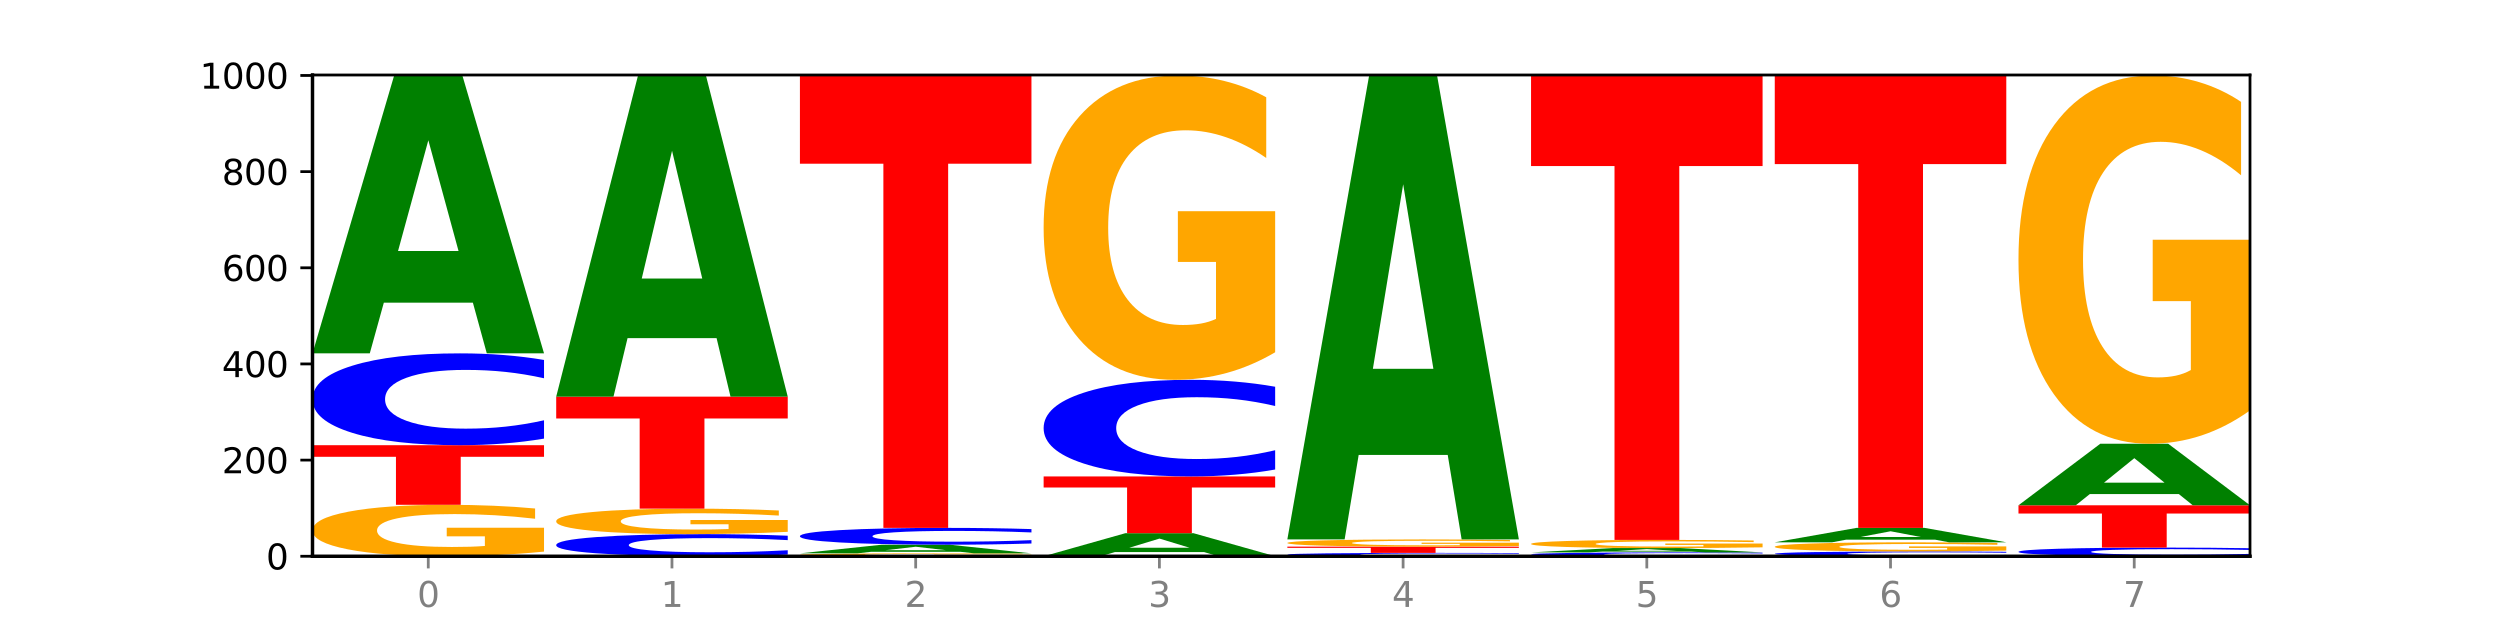 <?xml version="1.0" encoding="utf-8" standalone="no"?>
<!DOCTYPE svg PUBLIC "-//W3C//DTD SVG 1.1//EN"
  "http://www.w3.org/Graphics/SVG/1.1/DTD/svg11.dtd">
<svg xmlns:xlink="http://www.w3.org/1999/xlink" width="720pt" height="180pt" viewBox="0 0 720 180" xmlns="http://www.w3.org/2000/svg" version="1.1">
 <defs>
  <style type="text/css">*{stroke-linejoin: round; stroke-linecap: butt}</style>
 </defs>
 <g id="figure_1">
  <g id="patch_1">
   <path d="M 0 180 
L 720 180 
L 720 0 
L 0 0 
z
" style="fill: #ffffff"/>
  </g>
  <g id="axes_1">
   <g id="patch_2">
    <path d="M 90 160.2 
L 648 160.2 
L 648 21.6 
L 90 21.6 
z
" style="fill: #ffffff"/>
   </g>
   <g id="line2d_1">
    <path d="M 90 160.2 
L 648 160.2 
" clip-path="url(#pc9879ae908)" style="fill: none; stroke: #000000; stroke-width: 0.5; stroke-linecap: square"/>
   </g>
   <g id="patch_3">
    <path d="M 156.679 158.86 
Q 149.955 159.53 142.722 159.866 
Q 135.489 160.2 127.778 160.2 
Q 110.353 160.2 100.177 158.205 
Q 90 156.209 90 152.797 
Q 90 149.345 100.356 147.365 
Q 110.727 145.385 128.764 145.385 
Q 135.713 145.385 142.079 145.654 
Q 148.46 145.92 154.109 146.447 
L 154.109 149.4 
Q 148.281 148.724 142.513 148.39 
Q 136.744 148.053 130.946 148.053 
Q 120.216 148.053 114.403 149.284 
Q 108.59 150.511 108.59 152.797 
Q 108.59 155.062 114.194 156.298 
Q 119.798 157.531 130.109 157.531 
Q 132.919 157.531 135.325 157.461 
Q 137.731 157.387 139.643 157.234 
L 139.643 154.462 
L 128.66 154.462 
L 128.66 151.992 
L 156.679 151.992 
L 156.679 158.86 
z
" clip-path="url(#pc9879ae908)" style="fill: #ffa600"/>
   </g>
   <g id="patch_4">
    <path d="M 90 128.215 
L 156.679 128.215 
L 156.679 131.564 
L 132.69 131.564 
L 132.69 145.385 
L 114.036 145.385 
L 114.036 131.564 
L 90 131.564 
L 90 128.215 
z
" clip-path="url(#pc9879ae908)" style="fill: #ff0000"/>
   </g>
   <g id="patch_5">
    <path d="M 156.679 126.32 
Q 151.102 127.259 145.07 127.735 
Q 139.039 128.215 132.47 128.215 
Q 112.882 128.215 101.441 124.654 
Q 90 121.092 90 115.001 
Q 90 108.887 101.441 105.331 
Q 112.882 101.769 132.47 101.769 
Q 139.039 101.769 145.07 102.25 
Q 151.102 102.725 156.679 103.665 
L 156.679 108.937 
Q 151.051 107.691 145.591 107.112 
Q 140.131 106.533 134.1 106.533 
Q 123.281 106.533 117.082 108.789 
Q 110.899 111.04 110.899 115.001 
Q 110.899 118.945 117.082 121.201 
Q 123.281 123.452 134.1 123.452 
Q 140.131 123.452 145.591 122.873 
Q 151.051 122.288 156.679 121.043 
L 156.679 126.32 
z
" clip-path="url(#pc9879ae908)" style="fill: #0000ff"/>
   </g>
   <g id="patch_6">
    <path d="M 136.189 87.165 
L 110.545 87.165 
L 106.496 101.769 
L 90 101.769 
L 113.558 21.6 
L 133.121 21.6 
L 156.679 101.769 
L 140.197 101.769 
L 136.189 87.165 
z
M 114.635 72.286 
L 132.058 72.286 
L 123.36 40.397 
L 114.635 72.286 
z
" clip-path="url(#pc9879ae908)" style="fill: #008000"/>
   </g>
   <g id="patch_7">
    <path d="M 226.868 159.743 
Q 221.29 159.97 215.259 160.084 
Q 209.228 160.2 202.659 160.2 
Q 183.07 160.2 171.629 159.342 
Q 160.189 158.484 160.189 157.017 
Q 160.189 155.545 171.629 154.689 
Q 183.07 153.831 202.659 153.831 
Q 209.228 153.831 215.259 153.947 
Q 221.29 154.061 226.868 154.287 
L 226.868 155.557 
Q 221.24 155.257 215.78 155.118 
Q 210.32 154.978 204.289 154.978 
Q 193.47 154.978 187.27 155.521 
Q 181.088 156.063 181.088 157.017 
Q 181.088 157.967 187.27 158.511 
Q 193.47 159.053 204.289 159.053 
Q 210.32 159.053 215.78 158.913 
Q 221.24 158.772 226.868 158.473 
L 226.868 159.743 
z
" clip-path="url(#pc9879ae908)" style="fill: #0000ff"/>
   </g>
   <g id="patch_8">
    <path d="M 226.868 153.167 
Q 220.143 153.499 212.91 153.666 
Q 205.678 153.831 197.967 153.831 
Q 180.542 153.831 170.365 152.842 
Q 160.189 151.854 160.189 150.164 
Q 160.189 148.454 170.545 147.473 
Q 180.916 146.492 198.953 146.492 
Q 205.902 146.492 212.268 146.626 
Q 218.649 146.758 224.298 147.018 
L 224.298 148.481 
Q 218.47 148.146 212.701 147.981 
Q 206.933 147.814 201.135 147.814 
Q 190.405 147.814 184.592 148.424 
Q 178.779 149.031 178.779 150.164 
Q 178.779 151.286 184.383 151.898 
Q 189.987 152.509 200.298 152.509 
Q 203.107 152.509 205.513 152.474 
Q 207.919 152.438 209.832 152.362 
L 209.832 150.988 
L 198.848 150.988 
L 198.848 149.765 
L 226.868 149.765 
L 226.868 153.167 
z
" clip-path="url(#pc9879ae908)" style="fill: #ffa600"/>
   </g>
   <g id="patch_9">
    <path d="M 160.189 114.231 
L 226.868 114.231 
L 226.868 120.523 
L 202.879 120.523 
L 202.879 146.492 
L 184.224 146.492 
L 184.224 120.523 
L 160.189 120.523 
L 160.189 114.231 
z
" clip-path="url(#pc9879ae908)" style="fill: #ff0000"/>
   </g>
   <g id="patch_10">
    <path d="M 206.377 97.382 
L 180.734 97.382 
L 176.685 114.231 
L 160.189 114.231 
L 183.747 21.738 
L 203.31 21.738 
L 226.868 114.231 
L 210.386 114.231 
L 206.377 97.382 
z
M 184.824 80.215 
L 202.247 80.215 
L 193.549 43.424 
L 184.824 80.215 
z
" clip-path="url(#pc9879ae908)" style="fill: #008000"/>
   </g>
   <g id="patch_11">
    <path d="M 297.057 160.125 
Q 290.332 160.162 283.099 160.181 
Q 275.866 160.2 268.155 160.2 
Q 250.731 160.2 240.554 160.088 
Q 230.377 159.976 230.377 159.785 
Q 230.377 159.591 240.733 159.48 
Q 251.104 159.369 269.142 159.369 
Q 276.09 159.369 282.457 159.384 
Q 288.838 159.399 294.486 159.429 
L 294.486 159.594 
Q 288.658 159.556 282.89 159.538 
Q 277.122 159.519 271.323 159.519 
Q 260.594 159.519 254.781 159.588 
Q 248.967 159.657 248.967 159.785 
Q 248.967 159.912 254.571 159.981 
Q 260.175 160.05 270.487 160.05 
Q 273.296 160.05 275.702 160.046 
Q 278.108 160.042 280.021 160.034 
L 280.021 159.878 
L 269.037 159.878 
L 269.037 159.74 
L 297.057 159.74 
L 297.057 160.125 
z
" clip-path="url(#pc9879ae908)" style="fill: #ffa600"/>
   </g>
   <g id="patch_12">
    <path d="M 276.566 158.915 
L 250.922 158.915 
L 246.873 159.369 
L 230.377 159.369 
L 253.935 156.877 
L 273.499 156.877 
L 297.057 159.369 
L 280.574 159.369 
L 276.566 158.915 
z
M 255.012 158.453 
L 272.435 158.453 
L 263.737 157.461 
L 255.012 158.453 
z
" clip-path="url(#pc9879ae908)" style="fill: #008000"/>
   </g>
   <g id="patch_13">
    <path d="M 297.057 156.53 
Q 291.479 156.702 285.448 156.789 
Q 279.417 156.877 272.848 156.877 
Q 253.259 156.877 241.818 156.224 
Q 230.377 155.572 230.377 154.455 
Q 230.377 153.335 241.818 152.683 
Q 253.259 152.031 272.848 152.031 
Q 279.417 152.031 285.448 152.119 
Q 291.479 152.206 297.057 152.378 
L 297.057 153.344 
Q 291.429 153.116 285.969 153.01 
Q 280.509 152.904 274.477 152.904 
Q 263.658 152.904 257.459 153.317 
Q 251.277 153.73 251.277 154.455 
Q 251.277 155.178 257.459 155.592 
Q 263.658 156.004 274.477 156.004 
Q 280.509 156.004 285.969 155.898 
Q 291.429 155.791 297.057 155.563 
L 297.057 156.53 
z
" clip-path="url(#pc9879ae908)" style="fill: #0000ff"/>
   </g>
   <g id="patch_14">
    <path d="M 230.377 21.738 
L 297.057 21.738 
L 297.057 47.149 
L 273.068 47.149 
L 273.068 152.031 
L 254.413 152.031 
L 254.413 47.149 
L 230.377 47.149 
L 230.377 21.738 
z
" clip-path="url(#pc9879ae908)" style="fill: #ff0000"/>
   </g>
   <g id="patch_15">
    <path d="M 346.755 158.989 
L 321.111 158.989 
L 317.062 160.2 
L 300.566 160.2 
L 324.124 153.554 
L 343.687 153.554 
L 367.245 160.2 
L 350.763 160.2 
L 346.755 158.989 
z
M 325.201 157.756 
L 342.624 157.756 
L 333.926 155.112 
L 325.201 157.756 
z
" clip-path="url(#pc9879ae908)" style="fill: #008000"/>
   </g>
   <g id="patch_16">
    <path d="M 300.566 137.215 
L 367.245 137.215 
L 367.245 140.402 
L 343.256 140.402 
L 343.256 153.554 
L 324.602 153.554 
L 324.602 140.402 
L 300.566 140.402 
L 300.566 137.215 
z
" clip-path="url(#pc9879ae908)" style="fill: #ff0000"/>
   </g>
   <g id="patch_17">
    <path d="M 367.245 135.22 
Q 361.668 136.209 355.636 136.709 
Q 349.605 137.215 343.036 137.215 
Q 323.448 137.215 312.007 133.467 
Q 300.566 129.719 300.566 123.309 
Q 300.566 116.876 312.007 113.133 
Q 323.448 109.385 343.036 109.385 
Q 349.605 109.385 355.636 109.891 
Q 361.668 110.391 367.245 111.38 
L 367.245 116.927 
Q 361.617 115.617 356.157 115.007 
Q 350.697 114.398 344.666 114.398 
Q 333.847 114.398 327.648 116.772 
Q 321.465 119.141 321.465 123.309 
Q 321.465 127.459 327.648 129.834 
Q 333.847 132.202 344.666 132.202 
Q 350.697 132.202 356.157 131.593 
Q 361.617 130.978 367.245 129.667 
L 367.245 135.22 
z
" clip-path="url(#pc9879ae908)" style="fill: #0000ff"/>
   </g>
   <g id="patch_18">
    <path d="M 367.245 101.455 
Q 360.521 105.42 353.288 107.411 
Q 346.055 109.385 338.344 109.385 
Q 320.919 109.385 310.743 97.58 
Q 300.566 85.776 300.566 65.589 
Q 300.566 45.166 310.922 33.452 
Q 321.293 21.738 339.33 21.738 
Q 346.279 21.738 352.645 23.332 
Q 359.026 24.907 364.675 28.021 
L 364.675 45.492 
Q 358.847 41.491 353.079 39.518 
Q 347.31 37.526 341.512 37.526 
Q 330.782 37.526 324.969 44.804 
Q 319.156 52.064 319.156 65.589 
Q 319.156 78.986 324.76 86.301 
Q 330.364 93.597 340.675 93.597 
Q 343.485 93.597 345.891 93.181 
Q 348.297 92.746 350.209 91.841 
L 350.209 75.438 
L 339.226 75.438 
L 339.226 60.827 
L 367.245 60.827 
L 367.245 101.455 
z
" clip-path="url(#pc9879ae908)" style="fill: #ffa600"/>
   </g>
   <g id="patch_19">
    <path d="M 437.434 160.131 
Q 431.856 160.165 425.825 160.182 
Q 419.794 160.2 413.225 160.2 
Q 393.636 160.2 382.196 160.069 
Q 370.755 159.939 370.755 159.716 
Q 370.755 159.492 382.196 159.361 
Q 393.636 159.231 413.225 159.231 
Q 419.794 159.231 425.825 159.248 
Q 431.856 159.266 437.434 159.3 
L 437.434 159.493 
Q 431.806 159.448 426.346 159.427 
Q 420.886 159.405 414.855 159.405 
Q 404.036 159.405 397.836 159.488 
Q 391.654 159.571 391.654 159.716 
Q 391.654 159.86 397.836 159.943 
Q 404.036 160.025 414.855 160.025 
Q 420.886 160.025 426.346 160.004 
Q 431.806 159.983 437.434 159.937 
L 437.434 160.131 
z
" clip-path="url(#pc9879ae908)" style="fill: #0000ff"/>
   </g>
   <g id="patch_20">
    <path d="M 370.755 157.431 
L 437.434 157.431 
L 437.434 157.782 
L 413.445 157.782 
L 413.445 159.231 
L 394.79 159.231 
L 394.79 157.782 
L 370.755 157.782 
L 370.755 157.431 
z
" clip-path="url(#pc9879ae908)" style="fill: #ff0000"/>
   </g>
   <g id="patch_21">
    <path d="M 437.434 157.243 
Q 430.709 157.337 423.476 157.384 
Q 416.244 157.431 408.533 157.431 
Q 391.108 157.431 380.931 157.151 
Q 370.755 156.871 370.755 156.393 
Q 370.755 155.909 381.111 155.631 
Q 391.482 155.354 409.519 155.354 
Q 416.468 155.354 422.834 155.392 
Q 429.215 155.429 434.864 155.503 
L 434.864 155.917 
Q 429.036 155.822 423.267 155.775 
Q 417.499 155.728 411.701 155.728 
Q 400.971 155.728 395.158 155.9 
Q 389.345 156.072 389.345 156.393 
Q 389.345 156.71 394.949 156.884 
Q 400.553 157.057 410.864 157.057 
Q 413.673 157.057 416.079 157.047 
Q 418.485 157.036 420.398 157.015 
L 420.398 156.626 
L 409.414 156.626 
L 409.414 156.28 
L 437.434 156.28 
L 437.434 157.243 
z
" clip-path="url(#pc9879ae908)" style="fill: #ffa600"/>
   </g>
   <g id="patch_22">
    <path d="M 416.943 131.013 
L 391.3 131.013 
L 387.251 155.354 
L 370.755 155.354 
L 394.313 21.738 
L 413.876 21.738 
L 437.434 155.354 
L 420.952 155.354 
L 416.943 131.013 
z
M 395.39 106.215 
L 412.813 106.215 
L 404.115 53.066 
L 395.39 106.215 
z
" clip-path="url(#pc9879ae908)" style="fill: #008000"/>
   </g>
   <g id="patch_23">
    <path d="M 507.623 160.121 
Q 502.045 160.16 496.014 160.18 
Q 489.983 160.2 483.414 160.2 
Q 463.825 160.2 452.384 160.051 
Q 440.943 159.902 440.943 159.646 
Q 440.943 159.39 452.384 159.241 
Q 463.825 159.092 483.414 159.092 
Q 489.983 159.092 496.014 159.112 
Q 502.045 159.132 507.623 159.172 
L 507.623 159.393 
Q 501.995 159.34 496.535 159.316 
Q 491.075 159.292 485.043 159.292 
Q 474.224 159.292 468.025 159.386 
Q 461.843 159.481 461.843 159.646 
Q 461.843 159.812 468.025 159.906 
Q 474.224 160 485.043 160 
Q 491.075 160 496.535 159.976 
Q 501.995 159.952 507.623 159.9 
L 507.623 160.121 
z
" clip-path="url(#pc9879ae908)" style="fill: #0000ff"/>
   </g>
   <g id="patch_24">
    <path d="M 487.132 158.865 
L 461.488 158.865 
L 457.439 159.092 
L 440.943 159.092 
L 464.501 157.846 
L 484.065 157.846 
L 507.623 159.092 
L 491.14 159.092 
L 487.132 158.865 
z
M 465.578 158.634 
L 483.001 158.634 
L 474.303 158.138 
L 465.578 158.634 
z
" clip-path="url(#pc9879ae908)" style="fill: #008000"/>
   </g>
   <g id="patch_25">
    <path d="M 507.623 157.633 
Q 500.898 157.74 493.665 157.793 
Q 486.432 157.846 478.721 157.846 
Q 461.297 157.846 451.12 157.529 
Q 440.943 157.212 440.943 156.67 
Q 440.943 156.121 451.299 155.807 
Q 461.67 155.492 479.708 155.492 
Q 486.656 155.492 493.023 155.535 
Q 499.404 155.577 505.052 155.661 
L 505.052 156.13 
Q 499.224 156.023 493.456 155.97 
Q 487.688 155.916 481.889 155.916 
Q 471.16 155.916 465.347 156.112 
Q 459.533 156.307 459.533 156.67 
Q 459.533 157.03 465.137 157.226 
Q 470.741 157.422 481.053 157.422 
Q 483.862 157.422 486.268 157.411 
Q 488.674 157.399 490.587 157.375 
L 490.587 156.934 
L 479.603 156.934 
L 479.603 156.542 
L 507.623 156.542 
L 507.623 157.633 
z
" clip-path="url(#pc9879ae908)" style="fill: #ffa600"/>
   </g>
   <g id="patch_26">
    <path d="M 440.943 21.738 
L 507.623 21.738 
L 507.623 47.824 
L 483.634 47.824 
L 483.634 155.492 
L 464.979 155.492 
L 464.979 47.824 
L 440.943 47.824 
L 440.943 21.738 
z
" clip-path="url(#pc9879ae908)" style="fill: #ff0000"/>
   </g>
   <g id="patch_27">
    <path d="M 577.811 160.101 
Q 572.234 160.15 566.203 160.175 
Q 560.171 160.2 553.603 160.2 
Q 534.014 160.2 522.573 160.014 
Q 511.132 159.827 511.132 159.508 
Q 511.132 159.188 522.573 159.002 
Q 534.014 158.815 553.603 158.815 
Q 560.171 158.815 566.203 158.841 
Q 572.234 158.865 577.811 158.915 
L 577.811 159.191 
Q 572.183 159.125 566.723 159.095 
Q 561.263 159.065 555.232 159.065 
Q 544.413 159.065 538.214 159.183 
Q 532.031 159.301 532.031 159.508 
Q 532.031 159.715 538.214 159.833 
Q 544.413 159.951 555.232 159.951 
Q 561.263 159.951 566.723 159.92 
Q 572.183 159.89 577.811 159.824 
L 577.811 160.101 
z
" clip-path="url(#pc9879ae908)" style="fill: #0000ff"/>
   </g>
   <g id="patch_28">
    <path d="M 577.811 158.577 
Q 571.087 158.696 563.854 158.756 
Q 556.621 158.815 548.91 158.815 
Q 531.486 158.815 521.309 158.461 
Q 511.132 158.107 511.132 157.501 
Q 511.132 156.888 521.488 156.536 
Q 531.859 156.185 549.896 156.185 
Q 556.845 156.185 563.211 156.232 
Q 569.592 156.28 575.241 156.373 
L 575.241 156.898 
Q 569.413 156.778 563.645 156.718 
Q 557.876 156.658 552.078 156.658 
Q 541.348 156.658 535.535 156.877 
Q 529.722 157.095 529.722 157.501 
Q 529.722 157.903 535.326 158.123 
Q 540.93 158.342 551.241 158.342 
Q 554.051 158.342 556.457 158.329 
Q 558.863 158.316 560.775 158.289 
L 560.775 157.796 
L 549.792 157.796 
L 549.792 157.358 
L 577.811 157.358 
L 577.811 158.577 
z
" clip-path="url(#pc9879ae908)" style="fill: #ffa600"/>
   </g>
   <g id="patch_29">
    <path d="M 557.321 155.428 
L 531.677 155.428 
L 527.628 156.185 
L 511.132 156.185 
L 534.69 152.031 
L 554.253 152.031 
L 577.811 156.185 
L 561.329 156.185 
L 557.321 155.428 
z
M 535.767 154.657 
L 553.19 154.657 
L 544.492 153.005 
L 535.767 154.657 
z
" clip-path="url(#pc9879ae908)" style="fill: #008000"/>
   </g>
   <g id="patch_30">
    <path d="M 511.132 21.877 
L 577.811 21.877 
L 577.811 47.261 
L 553.822 47.261 
L 553.822 152.031 
L 535.168 152.031 
L 535.168 47.261 
L 511.132 47.261 
L 511.132 21.877 
z
" clip-path="url(#pc9879ae908)" style="fill: #ff0000"/>
   </g>
   <g id="patch_31">
    <path d="M 648 160.021 
Q 642.422 160.11 636.391 160.155 
Q 630.36 160.2 623.791 160.2 
Q 604.202 160.2 592.762 159.864 
Q 581.321 159.529 581.321 158.955 
Q 581.321 158.379 592.762 158.043 
Q 604.202 157.708 623.791 157.708 
Q 630.36 157.708 636.391 157.753 
Q 642.422 157.798 648 157.886 
L 648 158.383 
Q 642.372 158.266 636.912 158.211 
Q 631.452 158.157 625.421 158.157 
Q 614.602 158.157 608.402 158.369 
Q 602.22 158.581 602.22 158.955 
Q 602.22 159.326 608.402 159.539 
Q 614.602 159.751 625.421 159.751 
Q 631.452 159.751 636.912 159.696 
Q 642.372 159.641 648 159.524 
L 648 160.021 
z
" clip-path="url(#pc9879ae908)" style="fill: #0000ff"/>
   </g>
   <g id="patch_32">
    <path d="M 581.321 145.523 
L 648 145.523 
L 648 147.899 
L 624.011 147.899 
L 624.011 157.708 
L 605.356 157.708 
L 605.356 147.899 
L 581.321 147.899 
L 581.321 145.523 
z
" clip-path="url(#pc9879ae908)" style="fill: #ff0000"/>
   </g>
   <g id="patch_33">
    <path d="M 627.51 142.294 
L 601.866 142.294 
L 597.817 145.523 
L 581.321 145.523 
L 604.879 127.8 
L 624.442 127.8 
L 648 145.523 
L 631.518 145.523 
L 627.51 142.294 
z
M 605.956 139.005 
L 623.379 139.005 
L 614.681 131.955 
L 605.956 139.005 
z
" clip-path="url(#pc9879ae908)" style="fill: #008000"/>
   </g>
   <g id="patch_34">
    <path d="M 648 118.204 
Q 641.275 123.002 634.042 125.412 
Q 626.81 127.8 619.099 127.8 
Q 601.674 127.8 591.497 113.515 
Q 581.321 99.231 581.321 74.802 
Q 581.321 50.089 591.677 35.914 
Q 602.048 21.738 620.085 21.738 
Q 627.034 21.738 633.4 23.666 
Q 639.781 25.573 645.43 29.341 
L 645.43 50.483 
Q 639.602 45.641 633.833 43.253 
Q 628.065 40.843 622.267 40.843 
Q 611.537 40.843 605.724 49.651 
Q 599.911 58.436 599.911 74.802 
Q 599.911 91.015 605.515 99.866 
Q 611.119 108.695 621.43 108.695 
Q 624.239 108.695 626.645 108.191 
Q 629.051 107.666 630.964 106.57 
L 630.964 86.721 
L 619.98 86.721 
L 619.98 69.04 
L 648 69.04 
L 648 118.204 
z
" clip-path="url(#pc9879ae908)" style="fill: #ffa600"/>
   </g>
   <g id="matplotlib.axis_1">
    <g id="xtick_1">
     <g id="line2d_2">
      <defs>
       <path id="mf67c340e34" d="M 0 0 
L 0 3.5 
" style="stroke: #808080; stroke-width: 0.8"/>
      </defs>
      <g>
       <use xlink:href="#mf67c340e34" x="123.34" y="160.2" style="fill: #808080; stroke: #808080; stroke-width: 0.8"/>
      </g>
     </g>
     <g id="text_1">
      <!-- 0 -->
      <g style="fill: #808080" transform="translate(120.158 174.798) scale(0.1 -0.1)">
       <defs>
        <path id="DejaVuSans-30" d="M 2034 4250 
Q 1547 4250 1301 3770 
Q 1056 3291 1056 2328 
Q 1056 1369 1301 889 
Q 1547 409 2034 409 
Q 2525 409 2770 889 
Q 3016 1369 3016 2328 
Q 3016 3291 2770 3770 
Q 2525 4250 2034 4250 
z
M 2034 4750 
Q 2819 4750 3233 4129 
Q 3647 3509 3647 2328 
Q 3647 1150 3233 529 
Q 2819 -91 2034 -91 
Q 1250 -91 836 529 
Q 422 1150 422 2328 
Q 422 3509 836 4129 
Q 1250 4750 2034 4750 
z
" transform="scale(0.016)"/>
       </defs>
       <use xlink:href="#DejaVuSans-30"/>
      </g>
     </g>
    </g>
    <g id="xtick_2">
     <g id="line2d_3">
      <g>
       <use xlink:href="#mf67c340e34" x="193.528" y="160.2" style="fill: #808080; stroke: #808080; stroke-width: 0.8"/>
      </g>
     </g>
     <g id="text_2">
      <!-- 1 -->
      <g style="fill: #808080" transform="translate(190.347 174.798) scale(0.1 -0.1)">
       <defs>
        <path id="DejaVuSans-31" d="M 794 531 
L 1825 531 
L 1825 4091 
L 703 3866 
L 703 4441 
L 1819 4666 
L 2450 4666 
L 2450 531 
L 3481 531 
L 3481 0 
L 794 0 
L 794 531 
z
" transform="scale(0.016)"/>
       </defs>
       <use xlink:href="#DejaVuSans-31"/>
      </g>
     </g>
    </g>
    <g id="xtick_3">
     <g id="line2d_4">
      <g>
       <use xlink:href="#mf67c340e34" x="263.717" y="160.2" style="fill: #808080; stroke: #808080; stroke-width: 0.8"/>
      </g>
     </g>
     <g id="text_3">
      <!-- 2 -->
      <g style="fill: #808080" transform="translate(260.536 174.798) scale(0.1 -0.1)">
       <defs>
        <path id="DejaVuSans-32" d="M 1228 531 
L 3431 531 
L 3431 0 
L 469 0 
L 469 531 
Q 828 903 1448 1529 
Q 2069 2156 2228 2338 
Q 2531 2678 2651 2914 
Q 2772 3150 2772 3378 
Q 2772 3750 2511 3984 
Q 2250 4219 1831 4219 
Q 1534 4219 1204 4116 
Q 875 4013 500 3803 
L 500 4441 
Q 881 4594 1212 4672 
Q 1544 4750 1819 4750 
Q 2544 4750 2975 4387 
Q 3406 4025 3406 3419 
Q 3406 3131 3298 2873 
Q 3191 2616 2906 2266 
Q 2828 2175 2409 1742 
Q 1991 1309 1228 531 
z
" transform="scale(0.016)"/>
       </defs>
       <use xlink:href="#DejaVuSans-32"/>
      </g>
     </g>
    </g>
    <g id="xtick_4">
     <g id="line2d_5">
      <g>
       <use xlink:href="#mf67c340e34" x="333.906" y="160.2" style="fill: #808080; stroke: #808080; stroke-width: 0.8"/>
      </g>
     </g>
     <g id="text_4">
      <!-- 3 -->
      <g style="fill: #808080" transform="translate(330.724 174.798) scale(0.1 -0.1)">
       <defs>
        <path id="DejaVuSans-33" d="M 2597 2516 
Q 3050 2419 3304 2112 
Q 3559 1806 3559 1356 
Q 3559 666 3084 287 
Q 2609 -91 1734 -91 
Q 1441 -91 1130 -33 
Q 819 25 488 141 
L 488 750 
Q 750 597 1062 519 
Q 1375 441 1716 441 
Q 2309 441 2620 675 
Q 2931 909 2931 1356 
Q 2931 1769 2642 2001 
Q 2353 2234 1838 2234 
L 1294 2234 
L 1294 2753 
L 1863 2753 
Q 2328 2753 2575 2939 
Q 2822 3125 2822 3475 
Q 2822 3834 2567 4026 
Q 2313 4219 1838 4219 
Q 1578 4219 1281 4162 
Q 984 4106 628 3988 
L 628 4550 
Q 988 4650 1302 4700 
Q 1616 4750 1894 4750 
Q 2613 4750 3031 4423 
Q 3450 4097 3450 3541 
Q 3450 3153 3228 2886 
Q 3006 2619 2597 2516 
z
" transform="scale(0.016)"/>
       </defs>
       <use xlink:href="#DejaVuSans-33"/>
      </g>
     </g>
    </g>
    <g id="xtick_5">
     <g id="line2d_6">
      <g>
       <use xlink:href="#mf67c340e34" x="404.094" y="160.2" style="fill: #808080; stroke: #808080; stroke-width: 0.8"/>
      </g>
     </g>
     <g id="text_5">
      <!-- 4 -->
      <g style="fill: #808080" transform="translate(400.913 174.798) scale(0.1 -0.1)">
       <defs>
        <path id="DejaVuSans-34" d="M 2419 4116 
L 825 1625 
L 2419 1625 
L 2419 4116 
z
M 2253 4666 
L 3047 4666 
L 3047 1625 
L 3713 1625 
L 3713 1100 
L 3047 1100 
L 3047 0 
L 2419 0 
L 2419 1100 
L 313 1100 
L 313 1709 
L 2253 4666 
z
" transform="scale(0.016)"/>
       </defs>
       <use xlink:href="#DejaVuSans-34"/>
      </g>
     </g>
    </g>
    <g id="xtick_6">
     <g id="line2d_7">
      <g>
       <use xlink:href="#mf67c340e34" x="474.283" y="160.2" style="fill: #808080; stroke: #808080; stroke-width: 0.8"/>
      </g>
     </g>
     <g id="text_6">
      <!-- 5 -->
      <g style="fill: #808080" transform="translate(471.102 174.798) scale(0.1 -0.1)">
       <defs>
        <path id="DejaVuSans-35" d="M 691 4666 
L 3169 4666 
L 3169 4134 
L 1269 4134 
L 1269 2991 
Q 1406 3038 1543 3061 
Q 1681 3084 1819 3084 
Q 2600 3084 3056 2656 
Q 3513 2228 3513 1497 
Q 3513 744 3044 326 
Q 2575 -91 1722 -91 
Q 1428 -91 1123 -41 
Q 819 9 494 109 
L 494 744 
Q 775 591 1075 516 
Q 1375 441 1709 441 
Q 2250 441 2565 725 
Q 2881 1009 2881 1497 
Q 2881 1984 2565 2268 
Q 2250 2553 1709 2553 
Q 1456 2553 1204 2497 
Q 953 2441 691 2322 
L 691 4666 
z
" transform="scale(0.016)"/>
       </defs>
       <use xlink:href="#DejaVuSans-35"/>
      </g>
     </g>
    </g>
    <g id="xtick_7">
     <g id="line2d_8">
      <g>
       <use xlink:href="#mf67c340e34" x="544.472" y="160.2" style="fill: #808080; stroke: #808080; stroke-width: 0.8"/>
      </g>
     </g>
     <g id="text_7">
      <!-- 6 -->
      <g style="fill: #808080" transform="translate(541.29 174.798) scale(0.1 -0.1)">
       <defs>
        <path id="DejaVuSans-36" d="M 2113 2584 
Q 1688 2584 1439 2293 
Q 1191 2003 1191 1497 
Q 1191 994 1439 701 
Q 1688 409 2113 409 
Q 2538 409 2786 701 
Q 3034 994 3034 1497 
Q 3034 2003 2786 2293 
Q 2538 2584 2113 2584 
z
M 3366 4563 
L 3366 3988 
Q 3128 4100 2886 4159 
Q 2644 4219 2406 4219 
Q 1781 4219 1451 3797 
Q 1122 3375 1075 2522 
Q 1259 2794 1537 2939 
Q 1816 3084 2150 3084 
Q 2853 3084 3261 2657 
Q 3669 2231 3669 1497 
Q 3669 778 3244 343 
Q 2819 -91 2113 -91 
Q 1303 -91 875 529 
Q 447 1150 447 2328 
Q 447 3434 972 4092 
Q 1497 4750 2381 4750 
Q 2619 4750 2861 4703 
Q 3103 4656 3366 4563 
z
" transform="scale(0.016)"/>
       </defs>
       <use xlink:href="#DejaVuSans-36"/>
      </g>
     </g>
    </g>
    <g id="xtick_8">
     <g id="line2d_9">
      <g>
       <use xlink:href="#mf67c340e34" x="614.66" y="160.2" style="fill: #808080; stroke: #808080; stroke-width: 0.8"/>
      </g>
     </g>
     <g id="text_8">
      <!-- 7 -->
      <g style="fill: #808080" transform="translate(611.479 174.798) scale(0.1 -0.1)">
       <defs>
        <path id="DejaVuSans-37" d="M 525 4666 
L 3525 4666 
L 3525 4397 
L 1831 0 
L 1172 0 
L 2766 4134 
L 525 4134 
L 525 4666 
z
" transform="scale(0.016)"/>
       </defs>
       <use xlink:href="#DejaVuSans-37"/>
      </g>
     </g>
    </g>
   </g>
   <g id="matplotlib.axis_2">
    <g id="ytick_1">
     <g id="line2d_10">
      <defs>
       <path id="mccf2b8980f" d="M 0 0 
L -3.5 0 
" style="stroke: #000000; stroke-width: 0.8"/>
      </defs>
      <g>
       <use xlink:href="#mccf2b8980f" x="90" y="160.2" style="stroke: #000000; stroke-width: 0.8"/>
      </g>
     </g>
     <g id="text_9">
      <!-- 0 -->
      <g transform="translate(76.638 163.999) scale(0.1 -0.1)">
       <use xlink:href="#DejaVuSans-30"/>
      </g>
     </g>
    </g>
    <g id="ytick_2">
     <g id="line2d_11">
      <g>
       <use xlink:href="#mccf2b8980f" x="90" y="132.508" style="stroke: #000000; stroke-width: 0.8"/>
      </g>
     </g>
     <g id="text_10">
      <!-- 200 -->
      <g transform="translate(63.913 136.307) scale(0.1 -0.1)">
       <use xlink:href="#DejaVuSans-32"/>
       <use xlink:href="#DejaVuSans-30" x="63.623"/>
       <use xlink:href="#DejaVuSans-30" x="127.246"/>
      </g>
     </g>
    </g>
    <g id="ytick_3">
     <g id="line2d_12">
      <g>
       <use xlink:href="#mccf2b8980f" x="90" y="104.815" style="stroke: #000000; stroke-width: 0.8"/>
      </g>
     </g>
     <g id="text_11">
      <!-- 400 -->
      <g transform="translate(63.913 108.615) scale(0.1 -0.1)">
       <use xlink:href="#DejaVuSans-34"/>
       <use xlink:href="#DejaVuSans-30" x="63.623"/>
       <use xlink:href="#DejaVuSans-30" x="127.246"/>
      </g>
     </g>
    </g>
    <g id="ytick_4">
     <g id="line2d_13">
      <g>
       <use xlink:href="#mccf2b8980f" x="90" y="77.123" style="stroke: #000000; stroke-width: 0.8"/>
      </g>
     </g>
     <g id="text_12">
      <!-- 600 -->
      <g transform="translate(63.913 80.922) scale(0.1 -0.1)">
       <use xlink:href="#DejaVuSans-36"/>
       <use xlink:href="#DejaVuSans-30" x="63.623"/>
       <use xlink:href="#DejaVuSans-30" x="127.246"/>
      </g>
     </g>
    </g>
    <g id="ytick_5">
     <g id="line2d_14">
      <g>
       <use xlink:href="#mccf2b8980f" x="90" y="49.431" style="stroke: #000000; stroke-width: 0.8"/>
      </g>
     </g>
     <g id="text_13">
      <!-- 800 -->
      <g transform="translate(63.913 53.23) scale(0.1 -0.1)">
       <defs>
        <path id="DejaVuSans-38" d="M 2034 2216 
Q 1584 2216 1326 1975 
Q 1069 1734 1069 1313 
Q 1069 891 1326 650 
Q 1584 409 2034 409 
Q 2484 409 2743 651 
Q 3003 894 3003 1313 
Q 3003 1734 2745 1975 
Q 2488 2216 2034 2216 
z
M 1403 2484 
Q 997 2584 770 2862 
Q 544 3141 544 3541 
Q 544 4100 942 4425 
Q 1341 4750 2034 4750 
Q 2731 4750 3128 4425 
Q 3525 4100 3525 3541 
Q 3525 3141 3298 2862 
Q 3072 2584 2669 2484 
Q 3125 2378 3379 2068 
Q 3634 1759 3634 1313 
Q 3634 634 3220 271 
Q 2806 -91 2034 -91 
Q 1263 -91 848 271 
Q 434 634 434 1313 
Q 434 1759 690 2068 
Q 947 2378 1403 2484 
z
M 1172 3481 
Q 1172 3119 1398 2916 
Q 1625 2713 2034 2713 
Q 2441 2713 2670 2916 
Q 2900 3119 2900 3481 
Q 2900 3844 2670 4047 
Q 2441 4250 2034 4250 
Q 1625 4250 1398 4047 
Q 1172 3844 1172 3481 
z
" transform="scale(0.016)"/>
       </defs>
       <use xlink:href="#DejaVuSans-38"/>
       <use xlink:href="#DejaVuSans-30" x="63.623"/>
       <use xlink:href="#DejaVuSans-30" x="127.246"/>
      </g>
     </g>
    </g>
    <g id="ytick_6">
     <g id="line2d_15">
      <g>
       <use xlink:href="#mccf2b8980f" x="90" y="21.738" style="stroke: #000000; stroke-width: 0.8"/>
      </g>
     </g>
     <g id="text_14">
      <!-- 1000 -->
      <g transform="translate(57.55 25.538) scale(0.1 -0.1)">
       <use xlink:href="#DejaVuSans-31"/>
       <use xlink:href="#DejaVuSans-30" x="63.623"/>
       <use xlink:href="#DejaVuSans-30" x="127.246"/>
       <use xlink:href="#DejaVuSans-30" x="190.869"/>
      </g>
     </g>
    </g>
   </g>
   <g id="patch_35">
    <path d="M 90 160.2 
L 90 21.6 
" style="fill: none; stroke: #000000; stroke-linejoin: miter; stroke-linecap: square"/>
   </g>
   <g id="patch_36">
    <path d="M 648 160.2 
L 648 21.6 
" style="fill: none; stroke: #000000; stroke-width: 0.8; stroke-linejoin: miter; stroke-linecap: square"/>
   </g>
   <g id="patch_37">
    <path d="M 90 160.2 
L 648 160.2 
" style="fill: none; stroke: #000000; stroke-linejoin: miter; stroke-linecap: square"/>
   </g>
   <g id="patch_38">
    <path d="M 90 21.6 
L 648 21.6 
" style="fill: none; stroke: #000000; stroke-width: 0.8; stroke-linejoin: miter; stroke-linecap: square"/>
   </g>
  </g>
 </g>
 <defs>
  <clipPath id="pc9879ae908">
   <rect x="90" y="21.6" width="558" height="138.6"/>
  </clipPath>
 </defs>
</svg>
